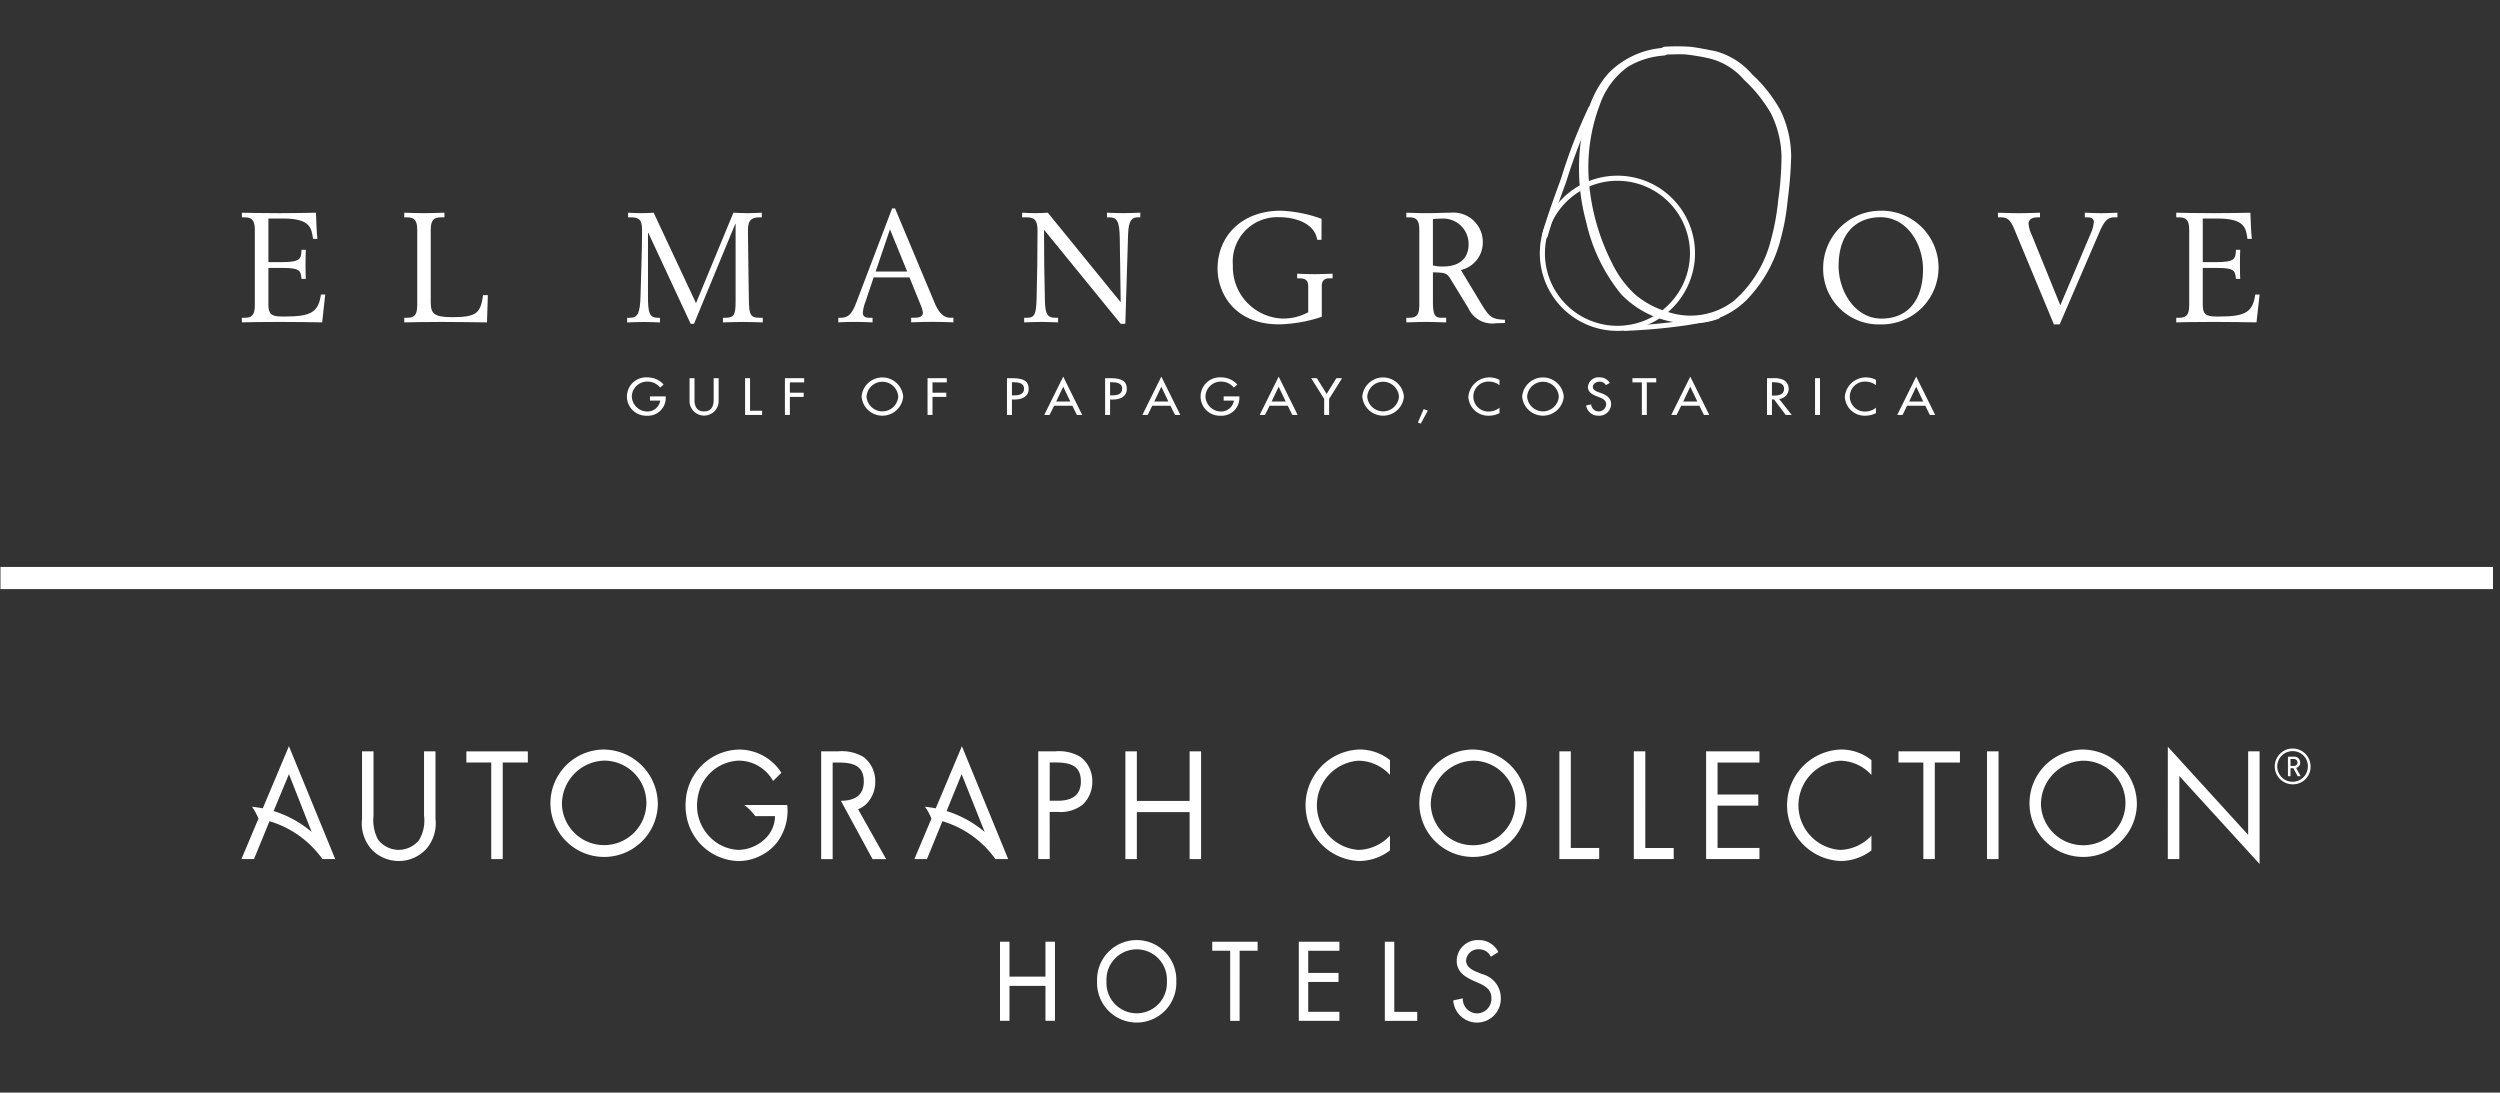 <svg xmlns="http://www.w3.org/2000/svg" xmlns:xlink="http://www.w3.org/1999/xlink" width="270" height="118" viewBox="0 0 270 118">
  <rect x="0" y="0" width="270" height="118" fill="#333333" stroke="none"/>
  <defs>
    <clipPath id="clip-path">
      <rect id="Rectangle_65" data-name="Rectangle 65" width="270" height="105.438" fill="#fff"/>
    </clipPath>
    <clipPath id="clip-Logo-white">
      <rect width="270" height="118"/>
    </clipPath>
  </defs>
  <g id="Logo-white" clip-path="url(#clip-Logo-white)">
    <g id="Group_92" data-name="Group 92" transform="translate(163 29)">
      <g id="Group_89" data-name="Group 89" transform="translate(-163 -24)" clip-path="url(#clip-path)">
        <g id="Group_88" data-name="Group 88" transform="translate(0 0)">
          <g id="Group_87" data-name="Group 87" clip-path="url(#clip-path)">
            <path id="Path_10" data-name="Path 10" d="M126.973,66.227a4.666,4.666,0,0,0-3.4-1.539,4.828,4.828,0,0,0,.031,9.635,4.808,4.808,0,0,0,3.364-1.543v1.6a5.55,5.55,0,0,1-3.321,1.141,6.025,6.025,0,0,1,0-12.041,5.229,5.229,0,0,1,3.321,1.143Z" transform="translate(23.146 12.468)" fill="#fff"/>
            <path id="Path_11" data-name="Path 11" d="M139.72,69.517a5.8,5.8,0,1,1-5.8-6.035,5.9,5.9,0,0,1,5.8,6.035M129.362,69.5a4.567,4.567,0,1,0,4.559-4.814,4.716,4.716,0,0,0-4.559,4.814" transform="translate(25.165 12.468)" fill="#fff"/>
            <path id="Path_12" data-name="Path 12" d="M170.433,66.227a4.649,4.649,0,0,0-3.386-1.539,4.828,4.828,0,0,0,.026,9.635,4.793,4.793,0,0,0,3.359-1.543v1.6a5.538,5.538,0,0,1-3.319,1.141,6.025,6.025,0,0,1,0-12.041,5.227,5.227,0,0,1,3.319,1.143Z" transform="translate(31.682 12.468)" fill="#fff"/>
            <path id="Path_13" data-name="Path 13" d="M142,74.081h3.066v1.2h-4.3V63.645H142Z" transform="translate(27.646 12.5)" fill="#fff"/>
            <path id="Path_14" data-name="Path 14" d="M148.726,74.081h3.069v1.2h-4.309V63.645h1.241Z" transform="translate(28.966 12.5)" fill="#fff"/>
            <path id="Path_15" data-name="Path 15" d="M154.014,63.646h5.758v1.21h-4.525v3.452h4.4v1.2h-4.4v4.57h4.525v1.2h-5.758Z" transform="translate(30.248 12.5)" fill="#fff"/>
            <path id="Path_16" data-name="Path 16" d="M175.3,75.282h-1.238V64.855h-2.685v-1.21h6.638v1.21H175.3Z" transform="translate(33.659 12.5)" fill="#fff"/>
            <rect id="Rectangle_62" data-name="Rectangle 62" width="1.243" height="11.636" transform="translate(214.599 76.145)" fill="#fff"/>
            <path id="Path_17" data-name="Path 17" d="M194.8,69.517a5.8,5.8,0,1,1-5.8-6.035,5.9,5.9,0,0,1,5.8,6.035M184.444,69.5A4.566,4.566,0,1,0,189,64.688a4.714,4.714,0,0,0-4.556,4.814" transform="translate(35.981 12.468)" fill="#fff"/>
            <path id="Path_18" data-name="Path 18" d="M195.691,63.231l8.675,9.514V63.723H205.6v12.17l-8.667-9.5v8.969h-1.244Z" transform="translate(38.434 12.418)" fill="#fff"/>
            <path id="Path_19" data-name="Path 19" d="M207.336,67.254a1.933,1.933,0,1,1,1.844-1.93,1.883,1.883,0,0,1-1.844,1.93m0-3.576a1.653,1.653,0,1,0,1.553,1.646,1.607,1.607,0,0,0-1.553-1.646m.451,2.7-.462-.86h-.31v.86h-.278V64.267h.689a.629.629,0,0,1,.635.634.587.587,0,0,1-.437.583l.489.9Zm-.392-1.853h-.379v.744h.379a.372.372,0,1,0,0-.744" transform="translate(40.36 12.45)" fill="#fff"/>
            <path id="Path_20" data-name="Path 20" d="M33.921,70.578a4.488,4.488,0,0,0,.486,2.593,2.828,2.828,0,0,0,2.242,1.116,2.882,2.882,0,0,0,2.181-1.041,4.147,4.147,0,0,0,.547-2.668V63.646h1.236v7.282a4.23,4.23,0,0,1-.969,3.231,4.014,4.014,0,0,1-2.995,1.328A4.073,4.073,0,0,1,33.772,74.3a4.225,4.225,0,0,1-1.089-3.371V63.646h1.238Z" transform="translate(6.419 12.5)" fill="#fff"/>
            <path id="Path_21" data-name="Path 21" d="M46.027,75.283H44.785V64.85H42.1v-1.2h6.638v1.2H46.027Z" transform="translate(8.269 12.5)" fill="#fff"/>
            <path id="Path_22" data-name="Path 22" d="M61.284,69.517a5.8,5.8,0,1,1-5.8-6.035,5.9,5.9,0,0,1,5.8,6.035M50.932,69.5a4.563,4.563,0,1,0,4.556-4.821A4.71,4.71,0,0,0,50.932,69.5" transform="translate(9.759 12.468)" fill="#fff"/>
            <path id="Path_23" data-name="Path 23" d="M94.962,75.282H93.723V63.645H95.55a4.534,4.534,0,0,1,2.761.619,3.255,3.255,0,0,1,1.25,2.654,3.342,3.342,0,0,1-1.061,2.5,3.89,3.89,0,0,1-2.642.772h-.9Zm0-6.3h.826c1.373,0,2.539-.43,2.539-2.1,0-1.9-1.461-2.037-2.908-2.037h-.456Z" transform="translate(18.407 12.5)" fill="#fff"/>
            <path id="Path_24" data-name="Path 24" d="M108.526,69V63.646h1.237V75.283h-1.237V70.208h-5.7v5.075h-1.237V63.646h1.237V69Z" transform="translate(19.953 12.5)" fill="#fff"/>
            <path id="Path_25" data-name="Path 25" d="M79.675,75.283h1.469L78.116,69.9a2.916,2.916,0,0,0,.792-.48,3.348,3.348,0,0,0,1.059-2.5,3.254,3.254,0,0,0-1.254-2.654,4.511,4.511,0,0,0-2.759-.619H74.127V75.283h1.241V64.851h.456c1.448,0,2.906.14,2.906,2.036,0,1.64-1.128,2.084-2.471,2.1Z" transform="translate(14.559 12.5)" fill="#fff"/>
            <path id="Path_26" data-name="Path 26" d="M72.869,69.473H68.237a5.671,5.671,0,0,1,1.171,1.2h2.138a3.386,3.386,0,0,1-1.065,2.445,4.266,4.266,0,0,1-2.9,1.2,4.573,4.573,0,0,1-3.156-1.482,4.812,4.812,0,0,1-1.292-3.014c0-.089-.007-.185-.007-.276a5.1,5.1,0,0,1,.1-1.03,4.657,4.657,0,0,1,4.439-3.834,4.247,4.247,0,0,1,3.673,2.193l.9-.879a5.421,5.421,0,0,0-4.561-2.512A5.9,5.9,0,0,0,61.9,69.106c-.011.144-.016.281-.016.426a6.333,6.333,0,0,0,.081,1,5.856,5.856,0,0,0,5.64,4.994,5.212,5.212,0,0,0,1.665-.278,5.723,5.723,0,0,0,1.322-.648,5.18,5.18,0,0,0,1.126-1.023,5.707,5.707,0,0,0,1.151-4.1" transform="translate(12.154 12.468)" fill="#fff"/>
            <path id="Path_27" data-name="Path 27" d="M21.793,75.373H23.15l1.675-4.09a10.743,10.743,0,0,1,4.737,2.9,11.6,11.6,0,0,1,.989,1.186h1.373l-5-12.189L24.1,69.892c-.382-.074-.77-.13-1.166-.172a6.18,6.18,0,0,1,.7,1.281Zm3.476-5.186L26.926,66.2l2.455,6.242a11.774,11.774,0,0,0-4.112-2.26" transform="translate(4.28 12.409)" fill="#fff"/>
            <path id="Path_28" data-name="Path 28" d="M87.674,63.184l-2.824,6.708c-.379-.074-.773-.13-1.166-.172a5.956,5.956,0,0,1,.7,1.281l-1.841,4.372H83.9l1.671-4.09a10.774,10.774,0,0,1,4.74,2.9,11.707,11.707,0,0,1,.985,1.186h1.376Zm-1.653,7L87.646,66.2l2.491,6.242a11.929,11.929,0,0,0-4.116-2.26" transform="translate(16.211 12.409)" fill="#fff"/>
            <path id="Path_29" data-name="Path 29" d="M107.59,85.137a4.281,4.281,0,1,1-8.555,0,4.281,4.281,0,1,1,8.555,0m-1.018,0a3.265,3.265,0,1,0-6.519,0,3.265,3.265,0,1,0,6.519,0" transform="translate(19.45 15.845)" fill="#fff"/>
            <path id="Path_30" data-name="Path 30" d="M112.384,89.38h-1.017V81.807h-1.938v-.974h4.9v.974h-1.942Z" transform="translate(21.492 15.875)" fill="#fff"/>
            <path id="Path_31" data-name="Path 31" d="M117.244,80.833h4.385v.974h-3.368V84.2h3.272v.975h-3.272V88.4h3.368v.975h-4.385Z" transform="translate(23.027 15.875)" fill="#fff"/>
            <path id="Path_32" data-name="Path 32" d="M126.031,88.405h2.478v.975h-3.5V80.833h1.021Z" transform="translate(24.552 15.875)" fill="#fff"/>
            <path id="Path_33" data-name="Path 33" d="M135.246,82.484a1.388,1.388,0,0,0-1.309-.805,1.3,1.3,0,0,0-1.363,1.213c0,.67.626,1.019,1.135,1.225l.586.237a2.669,2.669,0,0,1,2.027,2.573,2.572,2.572,0,0,1-5.136.274l1.031-.225A1.562,1.562,0,0,0,133.8,88.6a1.578,1.578,0,0,0,1.506-1.668c0-.918-.7-1.312-1.407-1.621l-.562-.25c-.931-.419-1.778-.976-1.778-2.164a2.266,2.266,0,0,1,2.4-2.212,2.319,2.319,0,0,1,2.1,1.292Z" transform="translate(25.765 15.845)" fill="#fff"/>
            <path id="Path_34" data-name="Path 34" d="M95.182,80.829V84.6H91.295V80.829H90.271V89.37h1.024V85.6h3.887V89.37h1.025V80.829Z" transform="translate(17.729 15.875)" fill="#fff"/>
            <path id="Path_35" data-name="Path 35" d="M21.834,26.37h.3c.766,0,1.1-.281,1.1-1.364V16.889c0-1.083-.331-1.367-1.1-1.367h-.3v-.5c.531.017,2.43.051,4.093.051,1.964,0,2.745-.035,3.909-.051.033,1.032.068,1.931.153,2.828h-.468c-.167-1.163-.28-2.2-3.229-2.2H24.7v4.709h1.446c2.028,0,2.095-.349,2.128-1.333h.468c-.017.385-.034.9-.034,1.632,0,.648.017,1.183.034,1.513h-.468c-.083-.831-.1-1.183-1.98-1.183H24.7v4c0,1,.367,1.245,1.429,1.245h.45c2.8,0,3.529-.531,3.795-2.377h.463c-.117,1.031-.214,2-.331,3.01-1-.016-2.776-.049-4.575-.049-2.061,0-3.562.033-4.093.049Z" transform="translate(4.288 2.95)" fill="#fff"/>
            <path id="Path_36" data-name="Path 36" d="M36.494,26.37h.3c.766,0,1.1-.281,1.1-1.364V16.889c0-1.083-.334-1.367-1.1-1.367h-.3v-.5c.579.017,1.378.051,2.128.051.732,0,1.43-.035,2.211-.051v.5h-.38c-.767,0-1.1.285-1.1,1.367v7.732c0,1.25.267,1.685,2.314,1.685,2.727,0,3.046-.486,3.344-2.382h.511l-.095,2.944c-1.466-.016-3.349-.049-4.808-.049-1.951,0-3.547.033-4.126.049Z" transform="translate(7.167 2.95)" fill="#fff"/>
            <path id="Path_37" data-name="Path 37" d="M56.614,26.37h.3c.811,0,1.1-.416,1.147-2.445.049-2.314.164-4.641.164-7.035,0-1.117-.329-1.367-1.212-1.367h-.3v-.5c.516.019.915.051,1.433.051.5,0,1.129-.032,1.329-.051l4.575,9.767,4.04-9.767c.536.019,1.05.051,1.533.051.5,0,1.012-.032,1.533-.051v.5h-.217c-.766,0-1.281.183-1.281,1.367,0,.845.066,5.022.1,7.534.017,1.665.2,1.947,1.163,1.947h.335v.5c-.55-.016-1.249-.049-2.131-.049-.863,0-1.6.033-2.165.049v-.5h.249c.937,0,1.117-.3,1.117-1.763V16.222h-.032l-4.461,10.8h-.361l-4.577-9.832h-.032v6.821c0,1.813.148,2.362,1.062,2.362h.233v.5c-.418-.016-1.013-.049-1.765-.049-.729,0-1.275.033-1.779.049Z" transform="translate(11.119 2.95)" fill="#fff"/>
            <path id="Path_38" data-name="Path 38" d="M75.678,26.446h.2c.918,0,1.284-.418,1.8-1.8l3.809-10.015H81.8l4.274,10.2c.4.962.918,1.61,1.68,1.61h.353v.5c-.635-.031-1.4-.05-2.265-.05-.881,0-1.68.019-2.3.05v-.5h.415c.531,0,.851-.182.851-.532a2.882,2.882,0,0,0-.235-.831l-1.213-2.995H79.489l-.882,2.63a4.179,4.179,0,0,0-.282,1.2c0,.3.166.532.682.532h.366v.5c-.581-.031-1.265-.05-2.046-.05-.634,0-1.249.019-1.649.05Zm5.575-9.55-1.548,4.558h3.409Z" transform="translate(14.863 2.874)" fill="#fff"/>
            <path id="Path_39" data-name="Path 39" d="M92.487,26.37h.268c.881,0,1.03-.364,1.078-2.113.065-2.2.1-5.356.1-7.287,0-1.2-.365-1.448-1.2-1.448h-.468v-.5c.453.019.95.051,1.469.051.463,0,.895-.032,1.309-.051l7.839,9.633h.033l-.1-6.821c-.03-1.914-.281-2.314-1.184-2.314h-.2v-.5c.511.019,1.177.051,1.8.051.6,0,1.2-.032,1.8-.051v.5h-.268c-.519,0-1,.183-1.049,1.8l-.3,9.7h-.5L94.667,16.9h-.035c0,2.581.035,5.142.1,7.719.038,1.364.3,1.748,1.085,1.748h.334v.5c-.549-.016-1.217-.049-1.833-.049-.633,0-1.314.033-1.828.049Z" transform="translate(18.121 2.95)" fill="#fff"/>
            <path id="Path_40" data-name="Path 40" d="M121.136,17.985h-.464c-.269-1.777-2.333-2.442-4.112-2.442a4.8,4.8,0,0,0-4.994,5.19,5.572,5.572,0,0,0,5.294,5.755,5.654,5.654,0,0,0,2.843-.682V23.026c0-.5-.115-.881-.963-.881h-.233v-.5c.549.019,1.245.05,1.913.05.629,0,1.279-.031,1.914-.05v.5h-.366c-.4,0-.8.151-.8.831V26.3a15.53,15.53,0,0,1-4.6.815c-5.009,0-6.656-3.577-6.656-6,0-3.582,2.662-6.274,6.819-6.274a14.5,14.5,0,0,1,4.412.879Z" transform="translate(21.585 2.915)" fill="#fff"/>
            <path id="Path_41" data-name="Path 41" d="M126.951,26.369h.305c.763,0,1.095-.281,1.095-1.363V16.888c0-1.083-.331-1.367-1.095-1.367h-.305v-.5c.585.019,1.387.051,2.134.051,1.114,0,1.912-.051,2.644-.051a3.176,3.176,0,0,1,3.479,3.081,3.047,3.047,0,0,1-2.363,3.107l2.229,3.7c.916,1.5,1.182,1.6,2.528,1.68v.347c-.316,0-.615.019-.932.019a2.836,2.836,0,0,1-3.028-1.632L131.7,22.143c-.385-.615-.6-.65-1.877-.682v3.145c0,1.58.275,1.762.946,1.762h.482v.5c-.735-.014-1.429-.049-2.163-.049s-1.549.035-2.134.049Zm2.869-5.654a3.835,3.835,0,0,0,1.128.115c1.5,0,2.727-.681,2.727-2.411a2.737,2.737,0,0,0-2.809-2.764,9.608,9.608,0,0,0-1.046.066Z" transform="translate(24.933 2.95)" fill="#fff"/>
            <path id="Path_42" data-name="Path 42" d="M170.819,14.843a6.139,6.139,0,1,1-.051,12.276,6,6,0,0,1-6.19-6,6.2,6.2,0,0,1,6.242-6.274m-.051.7c-2.329,0-4.522,1.429-4.522,5.287,0,2.7,1.762,5.66,4.623,5.66,3.08,0,4.494-2.265,4.494-5.325,0-2.679-1.682-5.622-4.594-5.622" transform="translate(32.323 2.915)" fill="#fff"/>
            <path id="Path_43" data-name="Path 43" d="M180.356,15.024c.662.017,1.5.05,2.279.05.762,0,1.579-.033,2.264-.05v.5h-.236c-.766,0-1,.33-1,.682a3.422,3.422,0,0,0,.349,1.233l3.08,7.585,3.276-7.738a3.724,3.724,0,0,0,.347-1.278c0-.336-.284-.485-.663-.485h-.313v-.5c.51.017,1.159.05,1.76.05.58,0,1.181-.033,1.761-.05v.5h-.315c-.613,0-1.03.214-1.613,1.563l-4.312,10H186.4l-4.246-10.212c-.43-1.032-.73-1.35-1.479-1.35h-.316Z" transform="translate(35.422 2.95)" fill="#fff"/>
            <path id="Path_44" data-name="Path 44" d="M196.451,26.369h.3c.766,0,1.1-.281,1.1-1.364V16.889c0-1.083-.336-1.367-1.1-1.367h-.3v-.5c.537.018,2.432.05,4.1.05,1.965,0,2.745-.032,3.909-.05.035,1.031.066,1.93.152,2.828h-.469c-.166-1.164-.282-2.2-3.228-2.2h-1.6v4.709h1.452c2.027,0,2.089-.349,2.131-1.333h.463c-.019.385-.031.9-.031,1.632,0,.65.012,1.183.031,1.513H202.9c-.091-.831-.1-1.183-1.986-1.183h-1.6v4c0,1,.37,1.245,1.431,1.245h.451c2.794,0,3.526-.531,3.791-2.377h.468c-.115,1.032-.217,2-.334,3.01-1-.016-2.778-.049-4.574-.049-2.064,0-3.558.033-4.1.049Z" transform="translate(38.583 2.95)" fill="#fff"/>
            <path id="Path_45" data-name="Path 45" d="M146.719,25.982a62.163,62.163,0,0,0,6.2-.537c.659-.085,1.31-.213,1.967-.322a8,8,0,0,0,1.933-.438c.287-.128.237-.639-.122-.479a8.089,8.089,0,0,1-1.938.406c-.665.112-1.327.232-2,.317-1.967.244-3.922.452-5.9.5-.282.007-.481.559-.132.55" transform="translate(28.779 4.748)" fill="#fff"/>
            <path id="Path_46" data-name="Path 46" d="M147.385,28.44a8.38,8.38,0,1,1,8.376-8.376,8.386,8.386,0,0,1-8.376,8.376m0-16.21a7.832,7.832,0,1,0,7.832,7.834,7.844,7.844,0,0,0-7.832-7.834" transform="translate(27.3 2.294)" fill="#fff"/>
            <path id="Path_47" data-name="Path 47" d="M144.229,5.544a55.451,55.451,0,0,0-2.95,7.613c-.726,2.008-1.478,4.007-2.054,6.059-.128.456.45.73.6.215.558-1.984,1.284-3.922,1.99-5.862a57.322,57.322,0,0,1,2.95-7.613c.2-.377-.278-.887-.531-.412" transform="translate(27.34 1.051)" fill="#fff"/>
            <path id="Path_48" data-name="Path 48" d="M151.709.165a9.213,9.213,0,0,0-5.928,2.684c-1.868,2.023-2.711,4.987-3.076,7.645a21.885,21.885,0,0,0,.61,8.476,18.764,18.764,0,0,0,3.761,7.789,10.277,10.277,0,0,0,6.986,3.166,8.72,8.72,0,0,0,6.557-2.51,14.6,14.6,0,0,0,3.728-6.7,24.394,24.394,0,0,0,.73-4.116,44.105,44.105,0,0,0,.377-4.733,11.714,11.714,0,0,0-1.12-4.875,15.246,15.246,0,0,0-3.082-3.945A7.953,7.953,0,0,0,157.266.524C156.4.36,155.52.169,154.638.059a20.911,20.911,0,0,0-2.792-.016c-.55,0-.95.854-.246.851.8,0,1.595-.059,2.393-.022a22.5,22.5,0,0,1,2.6.432,7.18,7.18,0,0,1,3.776,2.322,15.349,15.349,0,0,1,2.888,3.6,10.91,10.91,0,0,1,1.153,4.638,34.65,34.65,0,0,1-.355,4.735,25.426,25.426,0,0,1-.766,4.233,12.911,12.911,0,0,1-3.979,6.623,7.669,7.669,0,0,1-7.028,1.28,9.691,9.691,0,0,1-3.63-1.887,11.017,11.017,0,0,1-2.5-3.346,23.61,23.61,0,0,1-2.517-8.63,18.986,18.986,0,0,1,1.134-8.509,8.44,8.44,0,0,1,3.053-4.152A8.757,8.757,0,0,1,151.732,1c.614-.072.676-.91-.023-.83" transform="translate(27.993 0)" fill="#fff"/>
            <path id="Path_49" data-name="Path 49" d="M60.785,31.943V32.1a1.918,1.918,0,0,1-2.03,1.926,2.072,2.072,0,1,1,.056-4.137,2.324,2.324,0,0,1,1.747.769l-.376.331a1.758,1.758,0,0,0-1.348-.647,1.654,1.654,0,0,0-1.712,1.61,1.682,1.682,0,0,0,1.667,1.621,1.4,1.4,0,0,0,1.406-1.18H59.085v-.452Z" transform="translate(11.114 5.87)" fill="#fff"/>
            <path id="Path_50" data-name="Path 50" d="M62.782,29.96V32.3c0,.648.211,1.248,1.035,1.248s1.035-.6,1.035-1.248V29.96h.536v2.51a1.571,1.571,0,0,1-3.141,0V29.96Z" transform="translate(12.225 5.884)" fill="#fff"/>
            <path id="Path_51" data-name="Path 51" d="M67.795,33.476h1.3v.452H67.26V29.96h.535Z" transform="translate(13.21 5.884)" fill="#fff"/>
            <path id="Path_52" data-name="Path 52" d="M71.39,30.413v1.115h1.491v.453H71.39v1.947h-.535V29.96h2.077v.453Z" transform="translate(13.916 5.884)" fill="#fff"/>
            <path id="Path_53" data-name="Path 53" d="M82.27,31.959a2.255,2.255,0,0,1-4.494,0,2.255,2.255,0,0,1,4.494,0m-.535,0a1.716,1.716,0,0,0-3.424,0,1.716,1.716,0,0,0,3.424,0" transform="translate(15.275 5.87)" fill="#fff"/>
            <path id="Path_54" data-name="Path 54" d="M84.265,30.413v1.115h1.491v.453H84.265v1.947H83.73V29.96h2.076v.453Z" transform="translate(16.445 5.884)" fill="#fff"/>
            <path id="Path_55" data-name="Path 55" d="M91.438,33.928H90.9V29.96h.614c1.321,0,1.73.421,1.73,1.147,0,.836-.688,1.158-1.5,1.158h-.307Zm0-2.106h.171c.546,0,1.138-.095,1.138-.726s-.638-.7-1.166-.7h-.142Z" transform="translate(17.853 5.884)" fill="#fff"/>
            <path id="Path_56" data-name="Path 56" d="M95.331,32.962l-.491.994h-.574l2.048-4.136,2.048,4.136h-.575l-.489-.994Zm.983-2.058-.762,1.606h1.524Z" transform="translate(18.514 5.856)" fill="#fff"/>
            <path id="Path_57" data-name="Path 57" d="M100.294,33.928h-.535V29.96h.615c1.32,0,1.729.421,1.729,1.147,0,.836-.688,1.158-1.5,1.158h-.309Zm0-2.106h.171c.546,0,1.137-.095,1.137-.726s-.636-.7-1.164-.7h-.144Z" transform="translate(19.593 5.884)" fill="#fff"/>
            <path id="Path_58" data-name="Path 58" d="M104.188,32.962l-.489.994h-.575l2.048-4.136,2.048,4.136h-.574l-.491-.994Zm.983-2.058-.762,1.606h1.524Z" transform="translate(20.253 5.856)" fill="#fff"/>
            <path id="Path_59" data-name="Path 59" d="M112.571,31.943V32.1a1.918,1.918,0,0,1-2.03,1.926,2.072,2.072,0,1,1,.056-4.137,2.324,2.324,0,0,1,1.747.769l-.376.331a1.758,1.758,0,0,0-1.348-.647,1.654,1.654,0,0,0-1.712,1.61,1.682,1.682,0,0,0,1.667,1.621,1.4,1.4,0,0,0,1.406-1.18h-1.11v-.452Z" transform="translate(21.284 5.87)" fill="#fff"/>
            <path id="Path_60" data-name="Path 60" d="M114.779,32.962l-.491.994h-.573l2.047-4.136,2.048,4.136h-.574l-.491-.994Zm.983-2.058L115,32.51h1.524Z" transform="translate(22.334 5.856)" fill="#fff"/>
            <path id="Path_61" data-name="Path 61" d="M118.362,29.96h.614l1.053,1.7,1.053-1.7h.614L120.3,32.2v1.726h-.535V32.2Z" transform="translate(23.246 5.884)" fill="#fff"/>
            <path id="Path_62" data-name="Path 62" d="M127.47,31.959a2.255,2.255,0,0,1-4.494,0,2.255,2.255,0,0,1,4.494,0m-.535,0a1.716,1.716,0,0,0-3.424,0,1.716,1.716,0,0,0,3.424,0" transform="translate(24.152 5.87)" fill="#fff"/>
            <path id="Path_63" data-name="Path 63" d="M129.063,32.916l-.757,1.406-.312-.122.626-1.446Z" transform="translate(25.138 6.432)" fill="#fff"/>
            <path id="Path_64" data-name="Path 64" d="M135.912,30.732a1.82,1.82,0,0,0-1.132-.389,1.617,1.617,0,1,0-.011,3.231,1.8,1.8,0,0,0,1.143-.412v.585a2.472,2.472,0,0,1-1.126.279,2.145,2.145,0,0,1-2.236-2.047,2.293,2.293,0,0,1,3.362-1.821Z" transform="translate(26.033 5.87)" fill="#fff"/>
            <path id="Path_65" data-name="Path 65" d="M141.9,31.959a2.255,2.255,0,0,1-4.494,0,2.255,2.255,0,0,1,4.494,0m-.535,0a1.716,1.716,0,0,0-3.424,0,1.716,1.716,0,0,0,3.424,0" transform="translate(26.988 5.87)" fill="#fff"/>
            <path id="Path_66" data-name="Path 66" d="M145.313,30.726a.744.744,0,0,0-.688-.373c-.341,0-.717.215-.717.562,0,.311.33.474.6.568l.307.111c.608.22,1.064.531,1.064,1.194a1.278,1.278,0,0,1-1.371,1.237,1.3,1.3,0,0,1-1.326-1.11l.541-.105a.812.812,0,0,0,1.621-.022c0-.426-.37-.61-.739-.753l-.3-.115c-.488-.2-.932-.453-.932-1.006a1.142,1.142,0,0,1,1.262-1.027,1.244,1.244,0,0,1,1.1.6Z" transform="translate(28.121 5.87)" fill="#fff"/>
            <path id="Path_67" data-name="Path 67" d="M148.913,33.928h-.535V30.413H147.36V29.96h2.571v.453h-1.018Z" transform="translate(28.942 5.884)" fill="#fff"/>
            <path id="Path_68" data-name="Path 68" d="M151.936,32.962l-.491.994h-.574l2.048-4.136,2.048,4.136h-.575l-.489-.994Zm.983-2.058-.762,1.606h1.524Z" transform="translate(29.631 5.856)" fill="#fff"/>
            <path id="Path_69" data-name="Path 69" d="M162.176,33.928h-.648l-1.263-1.679h-.221v1.679h-.535V29.96h.648a2.436,2.436,0,0,1,1.132.184,1.083,1.083,0,0,1,.563.948,1.11,1.11,0,0,1-1.03,1.11Zm-2.133-2.089h.171c.546,0,1.137-.095,1.137-.726s-.636-.711-1.165-.711h-.142Z" transform="translate(31.327 5.884)" fill="#fff"/>
            <rect id="Rectangle_63" data-name="Rectangle 63" width="0.535" height="3.968" transform="translate(196.025 35.844)" fill="#fff"/>
            <path id="Path_70" data-name="Path 70" d="M169.895,30.732a1.82,1.82,0,0,0-1.132-.389,1.617,1.617,0,1,0-.011,3.231,1.8,1.8,0,0,0,1.143-.412v.585a2.472,2.472,0,0,1-1.126.279,2.145,2.145,0,0,1-2.236-2.047,2.293,2.293,0,0,1,3.362-1.821Z" transform="translate(32.707 5.87)" fill="#fff"/>
            <path id="Path_71" data-name="Path 71" d="M172.33,32.962l-.491.994h-.574l2.048-4.136,2.048,4.136h-.574l-.491-.994Zm.983-2.058-.762,1.606h1.524Z" transform="translate(33.636 5.856)" fill="#fff"/>
            <rect id="Rectangle_66" data-name="Rectangle 66" width="269.19" height="2.393" transform="translate(0.051 56.23)" fill="#fff"/>
          </g>
        </g>
      </g>
    </g>
  </g>
</svg>
